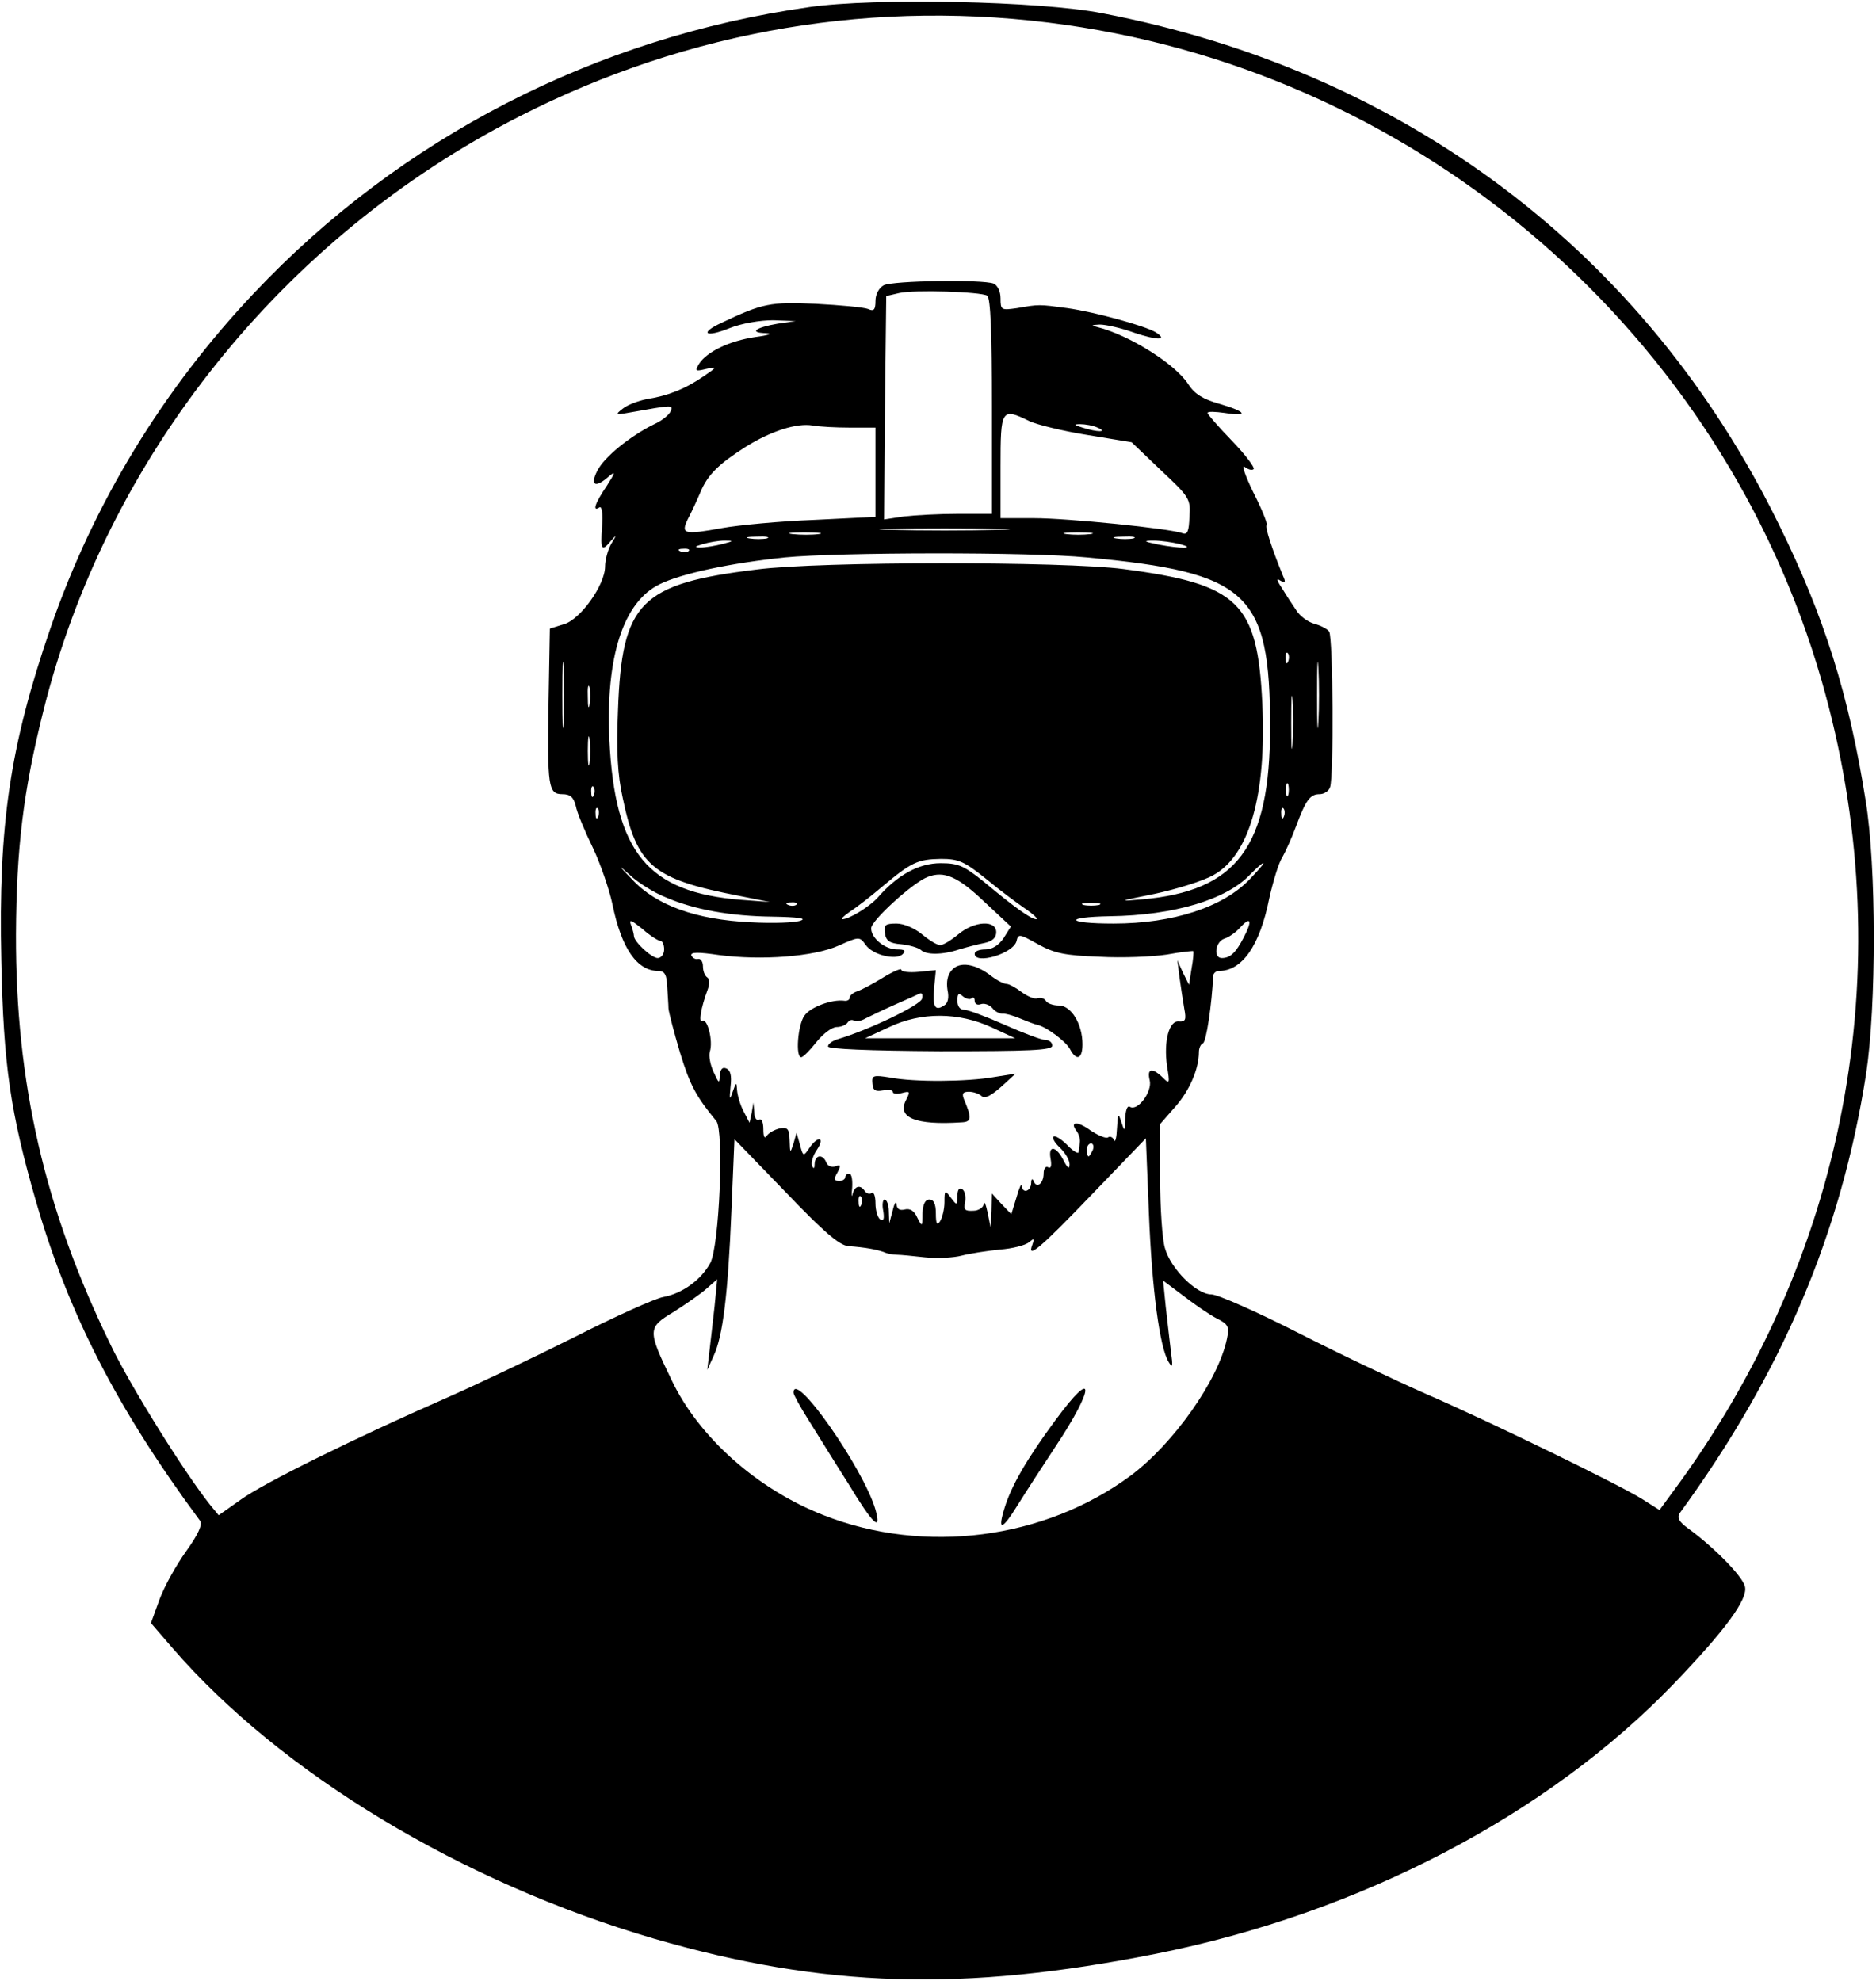 <?xml version="1.0" encoding="UTF-8" standalone="yes"?>
<svg version="1.0" xmlns="http://www.w3.org/2000/svg" width="114.935mm" height="121.359mm" viewBox="0 0 435 459" preserveAspectRatio="xMidYMid meet">
  <g transform="translate(0,459) scale(0.1,-0.1)" fill="#000000" stroke="none">
    <path d="M1876 4575 c-494 -70 -946 -302 -1286 -662 -212 -224 -373 -488 -473
-778 -94 -273 -121 -457 -114 -770 5 -244 21 -353 81 -561 75 -259 187 -478
380 -739 6 -8 -4 -31 -32 -70 -23 -32 -51 -82 -62 -112 l-20 -55 50 -58 c252
-291 672 -544 1117 -674 394 -114 716 -124 1163 -35 472 94 907 321 1200 625
121 126 174 198 166 227 -6 24 -72 91 -131 134 -22 16 -27 25 -20 36 237 325
374 648 432 1018 24 158 24 482 -1 634 -39 246 -96 427 -201 640 -309 631
-866 1051 -1570 1186 -143 28 -527 36 -679 14z m594 -41 c832 -118 1523 -718
1754 -1521 184 -641 66 -1311 -327 -1856 l-49 -67 -41 26 c-55 34 -350 178
-502 244 -66 29 -199 92 -295 141 -96 49 -187 89 -201 89 -35 0 -95 60 -108
108 -6 20 -11 93 -11 162 l0 125 35 40 c33 37 55 88 55 127 0 9 4 18 9 20 8 2
21 91 24 156 0 6 6 12 13 12 54 0 95 58 117 168 9 40 22 83 30 95 7 12 22 45
32 72 23 62 33 75 55 75 10 0 21 7 24 16 9 23 7 347 -2 361 -4 6 -19 14 -34
18 -15 4 -34 18 -42 31 -9 13 -24 36 -33 51 -13 19 -14 25 -4 18 11 -6 13 -4
6 11 -26 64 -42 113 -38 118 3 2 -11 37 -31 76 -19 39 -28 66 -20 59 8 -6 17
-9 21 -5 3 3 -19 33 -50 65 -32 33 -57 62 -57 65 0 4 18 3 40 0 57 -9 50 3
-12 21 -39 11 -58 23 -73 46 -30 47 -138 114 -210 132 -16 4 -15 5 5 6 14 0
50 -8 80 -19 54 -18 79 -18 50 1 -25 15 -141 47 -205 56 -67 9 -65 9 -117 0
-36 -5 -38 -5 -38 23 0 16 -7 30 -16 34 -26 10 -234 7 -255 -4 -11 -6 -19 -21
-19 -36 0 -21 -4 -25 -17 -19 -10 4 -64 9 -121 12 -106 5 -124 1 -219 -44 -52
-24 -38 -35 17 -13 30 12 72 19 103 19 l52 -2 -42 -6 c-52 -9 -67 -21 -27 -22
17 -1 6 -5 -25 -9 -60 -9 -112 -34 -130 -62 -10 -17 -9 -18 16 -12 27 6 27 5
-7 -18 -41 -28 -80 -44 -131 -52 -19 -4 -44 -13 -55 -22 -18 -14 -17 -15 16
-9 101 18 101 18 95 3 -3 -8 -20 -22 -38 -30 -55 -27 -116 -76 -132 -108 -18
-35 -4 -41 28 -12 15 12 13 7 -6 -23 -28 -41 -34 -61 -17 -50 6 3 8 -14 6 -45
-4 -54 -1 -59 21 -32 13 15 13 13 0 -8 -8 -14 -14 -38 -14 -52 0 -43 -58 -124
-96 -134 l-32 -10 -3 -169 c-3 -198 -1 -215 32 -215 18 0 26 -7 31 -27 3 -16
21 -59 40 -98 18 -38 38 -97 45 -130 21 -103 57 -155 107 -155 14 0 19 -9 20
-35 1 -19 3 -43 3 -52 1 -10 13 -56 27 -103 23 -75 37 -101 84 -158 18 -22 7
-290 -14 -329 -21 -39 -65 -71 -109 -79 -18 -3 -112 -45 -208 -94 -96 -48
-229 -111 -295 -140 -210 -92 -425 -198 -477 -236 l-51 -36 -19 23 c-60 75
-186 277 -232 373 -152 312 -220 606 -219 951 1 200 17 332 63 516 146 589
555 1100 1103 1380 395 202 831 275 1267 213z m-181 -628 c8 -5 11 -87 11
-257 l0 -249 -79 0 c-43 0 -99 -3 -125 -6 l-46 -7 2 259 3 259 30 7 c35 8 188
3 204 -6z m98 -291 c17 -8 77 -23 134 -32 l103 -17 68 -65 c66 -62 69 -66 66
-108 -1 -34 -5 -42 -16 -38 -28 11 -267 35 -344 35 l-78 0 0 120 c0 133 2 137
67 105z m-416 -15 l59 0 0 -103 0 -104 -142 -7 c-79 -3 -175 -12 -214 -19 -88
-16 -96 -14 -79 21 8 15 21 43 29 62 17 41 43 66 106 106 58 36 117 55 154 49
16 -3 55 -5 87 -5z m574 0 c25 -11 -1 -11 -35 0 -20 6 -21 8 -5 8 11 0 29 -3
40 -8z m-232 -237 c-68 -2 -178 -2 -245 0 -68 1 -13 3 122 3 135 0 190 -2 123
-3z m-415 -10 c-15 -2 -42 -2 -60 0 -18 2 -6 4 27 4 33 0 48 -2 33 -4z m630 0
c-16 -2 -40 -2 -55 0 -16 2 -3 4 27 4 30 0 43 -2 28 -4z m-750 -10 c-10 -2
-28 -2 -40 0 -13 2 -5 4 17 4 22 1 32 -1 23 -4z m850 0 c-10 -2 -28 -2 -40 0
-13 2 -5 4 17 4 22 1 32 -1 23 -4z m-953 -13 c-16 -4 -39 -8 -50 -8 -16 0 -15
2 5 8 14 4 36 8 50 8 22 0 22 -1 -5 -8z m1060 0 c42 -11 1 -11 -50 -1 -34 7
-35 9 -10 9 17 0 44 -4 60 -8z m-1138 -16 c-3 -3 -12 -4 -19 -1 -8 3 -5 6 6 6
11 1 17 -2 13 -5z m923 -15 c374 -35 425 -81 425 -394 0 -278 -77 -380 -298
-399 -56 -5 -54 -4 31 13 51 11 112 30 135 43 84 46 124 186 114 398 -11 235
-55 277 -322 312 -138 18 -703 18 -850 -1 -271 -33 -313 -76 -322 -326 -4 -96
-1 -150 11 -204 33 -158 69 -188 271 -227 l70 -14 -66 5 c-217 17 -293 109
-306 370 -9 193 32 321 117 362 51 25 165 49 290 62 124 12 567 13 700 0z
m-1213 -381 c-2 -35 -3 -7 -3 62 0 69 1 97 3 63 2 -35 2 -91 0 -125z m1750 0
c-2 -35 -3 -7 -3 62 0 69 1 97 3 63 2 -35 2 -91 0 -125z m-70 140 c-3 -8 -6
-5 -6 6 -1 11 2 17 5 13 3 -3 4 -12 1 -19z m-1620 -100 c-2 -13 -4 -5 -4 17
-1 22 1 32 4 23 2 -10 2 -28 0 -40z m1630 -90 c-2 -29 -3 -8 -3 47 0 55 1 79
3 53 2 -26 2 -71 0 -100z m-1630 -45 c-2 -16 -4 -3 -4 27 0 30 2 43 4 28 2
-16 2 -40 0 -55z m1620 -75 c-3 -7 -5 -2 -5 12 0 14 2 19 5 13 2 -7 2 -19 0
-25z m-1610 0 c-3 -8 -6 -5 -6 6 -1 11 2 17 5 13 3 -3 4 -12 1 -19z m10 -50
c-3 -8 -6 -5 -6 6 -1 11 2 17 5 13 3 -3 4 -12 1 -19z m1590 0 c-3 -8 -6 -5 -6
6 -1 11 2 17 5 13 3 -3 4 -12 1 -19z m-691 -144 c31 -26 73 -57 92 -70 19 -13
30 -24 25 -24 -12 0 -50 27 -123 88 -45 36 -58 42 -99 42 -50 0 -100 -27 -146
-80 -19 -21 -66 -50 -82 -50 -4 0 4 8 17 17 14 9 48 35 75 58 69 58 83 64 137
65 41 0 54 -6 104 -46z m-745 -42 c68 -30 154 -45 251 -46 58 -1 79 -4 65 -9
-12 -5 -65 -7 -117 -4 -126 6 -218 39 -274 99 -33 34 -34 36 -6 11 19 -18 56
-41 81 -51z m1358 42 c-62 -66 -179 -104 -317 -104 -110 0 -118 15 -8 17 149
2 271 39 325 97 14 14 27 26 30 26 3 0 -11 -16 -30 -36z m-616 -54 l61 -57
-17 -27 c-11 -16 -26 -26 -42 -26 -14 0 -25 -4 -25 -10 0 -26 89 0 97 29 4 18
7 17 50 -7 38 -21 62 -26 142 -29 53 -3 123 0 156 5 33 6 61 9 62 8 1 -1 0
-19 -4 -40 l-6 -38 -14 28 -13 29 5 -40 c3 -22 8 -54 11 -72 5 -26 3 -31 -12
-30 -23 3 -36 -45 -28 -103 7 -42 6 -43 -10 -27 -25 24 -37 21 -30 -7 6 -26
-28 -72 -46 -61 -6 4 -10 -8 -11 -27 -1 -31 -1 -32 -9 -8 -7 22 -8 20 -10 -15
-1 -22 -4 -34 -7 -27 -2 6 -9 10 -14 6 -5 -3 -23 5 -40 16 -31 23 -50 21 -32
-2 5 -7 8 -19 7 -25 -1 -7 -2 -17 -3 -23 0 -5 -13 2 -27 17 -14 14 -28 22 -31
19 -4 -3 3 -15 15 -26 12 -12 22 -28 22 -38 0 -12 -4 -10 -13 7 -17 35 -37 39
-31 6 3 -17 1 -24 -6 -20 -5 3 -10 -3 -10 -14 0 -24 -16 -36 -23 -19 -3 8 -6
6 -6 -4 -1 -20 -21 -25 -22 -5 0 6 -6 -6 -12 -28 l-12 -39 -23 24 -22 24 -1
-40 -2 -39 -7 35 c-4 19 -8 28 -9 20 0 -8 -12 -16 -24 -16 -20 -1 -23 2 -19
21 2 12 -1 26 -7 29 -7 5 -11 -2 -11 -16 -1 -22 -1 -22 -15 -4 -14 19 -15 18
-15 -10 0 -16 -5 -36 -10 -44 -7 -11 -10 -7 -10 18 0 22 -5 32 -15 32 -10 0
-15 -11 -16 -32 0 -32 -1 -32 -12 -10 -7 16 -17 22 -29 19 -12 -3 -18 1 -19
11 -1 10 -5 4 -9 -13 l-8 -30 -1 28 c0 15 -5 27 -10 27 -4 0 -6 -12 -3 -26 3
-19 1 -25 -7 -20 -6 4 -11 21 -11 37 0 17 -4 28 -9 24 -5 -3 -12 -1 -16 5 -10
15 -23 12 -28 -7 -2 -10 -3 -3 -1 15 1 17 -1 32 -7 32 -5 0 -9 -4 -9 -8 0 -5
-7 -9 -14 -9 -12 0 -13 5 -4 20 8 16 8 19 -5 14 -9 -3 -18 1 -21 9 -8 20 -26
18 -27 -3 0 -11 -2 -13 -6 -5 -3 7 2 24 11 37 20 30 3 34 -17 5 -14 -21 -15
-20 -22 7 l-8 28 -7 -25 c-8 -24 -8 -23 -9 7 -1 27 -4 31 -23 28 -12 -3 -25
-10 -30 -17 -5 -8 -8 -3 -8 15 0 16 -4 26 -10 22 -5 -3 -11 4 -11 17 l-2 23
-4 -24 -5 -23 -14 27 c-8 15 -14 37 -15 49 -1 19 -2 19 -10 -4 -7 -21 -8 -19
-5 12 3 25 0 38 -10 42 -9 4 -14 -2 -15 -17 -1 -19 -2 -18 -14 8 -8 17 -12 38
-9 48 8 25 -6 78 -17 71 -10 -6 -4 30 12 73 5 13 4 25 -1 28 -6 4 -10 15 -10
26 0 10 -5 18 -11 17 -6 -2 -13 2 -16 8 -2 8 16 8 64 1 98 -13 220 -4 278 22
47 21 48 21 62 2 16 -24 71 -37 86 -22 8 8 5 11 -13 11 -28 0 -60 26 -60 49 0
18 98 107 131 119 38 15 70 1 132 -58z m-436 -6 c-3 -3 -12 -4 -19 -1 -8 3 -5
6 6 6 11 1 17 -2 13 -5z m701 -1 c-10 -2 -26 -2 -35 0 -10 3 -2 5 17 5 19 0
27 -2 18 -5z m-1017 -83 c5 0 9 -9 9 -20 0 -11 -7 -20 -15 -20 -14 0 -55 38
-55 51 0 4 -3 16 -7 26 -5 14 1 11 26 -9 18 -16 37 -28 42 -28z m1353 8 c-18
-35 -31 -48 -51 -48 -20 0 -15 38 6 45 10 3 26 14 36 25 25 28 30 18 9 -22z
m-917 -716 c41 -3 66 -8 83 -14 8 -4 22 -6 30 -6 8 0 38 -3 65 -6 28 -3 66 -1
85 4 19 5 59 11 88 14 29 2 60 10 68 17 12 10 13 9 8 -5 -14 -36 17 -10 137
115 l126 131 7 -173 c7 -177 25 -313 46 -346 9 -15 10 -10 5 25 -3 24 -8 70
-12 104 l-6 60 48 -36 c26 -20 61 -44 77 -52 26 -13 29 -19 23 -47 -20 -96
-124 -243 -223 -317 -200 -148 -478 -184 -712 -92 -154 60 -290 181 -353 314
-56 116 -56 121 6 158 28 18 63 42 76 54 l24 21 -6 -62 c-4 -34 -9 -81 -12
-105 l-5 -43 15 33 c21 45 33 141 41 335 l7 167 118 -122 c89 -93 125 -124
146 -126z m567 223 c-4 -8 -8 -15 -10 -15 -2 0 -4 7 -4 15 0 8 4 15 10 15 5 0
7 -7 4 -15z m-537 -127 c-3 -8 -6 -5 -6 6 -1 11 2 17 5 13 3 -3 4 -12 1 -19z"/>
    <path d="M2052 2428 c2 -18 11 -24 38 -26 19 -2 39 -8 45 -13 12 -12 50 -12
89 1 17 5 43 12 59 15 18 4 27 12 27 25 0 29 -51 26 -88 -5 -17 -14 -35 -25
-42 -25 -7 0 -25 11 -42 25 -17 14 -42 25 -59 25 -26 0 -30 -3 -27 -22z"/>
    <path d="M2207 2342 c-10 -11 -13 -27 -10 -46 4 -18 1 -31 -8 -36 -21 -14 -27
-3 -23 41 l4 41 -40 -4 c-22 -2 -40 0 -40 5 0 4 -19 -4 -42 -18 -24 -15 -51
-29 -60 -32 -10 -3 -18 -10 -18 -15 0 -5 -6 -8 -12 -7 -29 4 -80 -15 -93 -35
-15 -21 -21 -96 -7 -96 4 0 20 16 35 35 15 19 36 35 47 35 10 0 22 5 25 10 4
6 10 8 15 5 5 -3 17 -1 27 5 10 5 41 20 68 32 28 12 54 24 58 26 5 2 7 -3 5
-12 -3 -15 -124 -73 -195 -94 -13 -4 -23 -11 -23 -17 0 -6 94 -10 260 -11 209
0 260 2 260 13 0 7 -7 13 -16 13 -9 0 -51 16 -94 35 -43 19 -85 35 -94 35 -10
0 -16 8 -16 21 0 17 3 19 13 10 8 -6 17 -8 20 -4 4 3 7 1 7 -6 0 -7 6 -11 14
-8 8 3 20 -1 27 -9 6 -8 17 -13 23 -13 6 1 25 -4 41 -11 17 -7 35 -14 41 -15
21 -5 65 -38 75 -56 15 -29 29 -23 29 11 0 47 -26 90 -55 90 -13 0 -27 5 -30
11 -4 6 -12 8 -19 6 -7 -3 -23 4 -37 14 -13 10 -29 19 -35 19 -6 0 -22 8 -35
18 -37 29 -74 35 -92 14z m93 -133 l54 -25 -174 0 -174 0 56 26 c74 35 160 35
238 -1z"/>
    <path d="M2023 2079 c1 -16 7 -19 24 -16 13 2 23 1 23 -3 0 -5 10 -6 21 -3 19
5 20 4 10 -16 -22 -41 22 -59 128 -52 24 1 25 9 6 54 -5 13 -2 17 12 17 10 0
24 -5 29 -10 7 -7 21 0 45 21 l34 31 -50 -8 c-62 -11 -186 -12 -242 -1 -38 6
-42 5 -40 -14z"/>
    <path d="M1840 1362 c0 -4 15 -32 34 -62 19 -30 60 -97 92 -147 58 -96 79
-116 64 -62 -28 96 -190 327 -190 271z"/>
    <path d="M2447 1298 c-65 -88 -101 -150 -117 -201 -18 -57 -7 -55 30 5 18 29
57 89 86 133 94 141 94 190 1 63z"/>
  </g>
</svg>